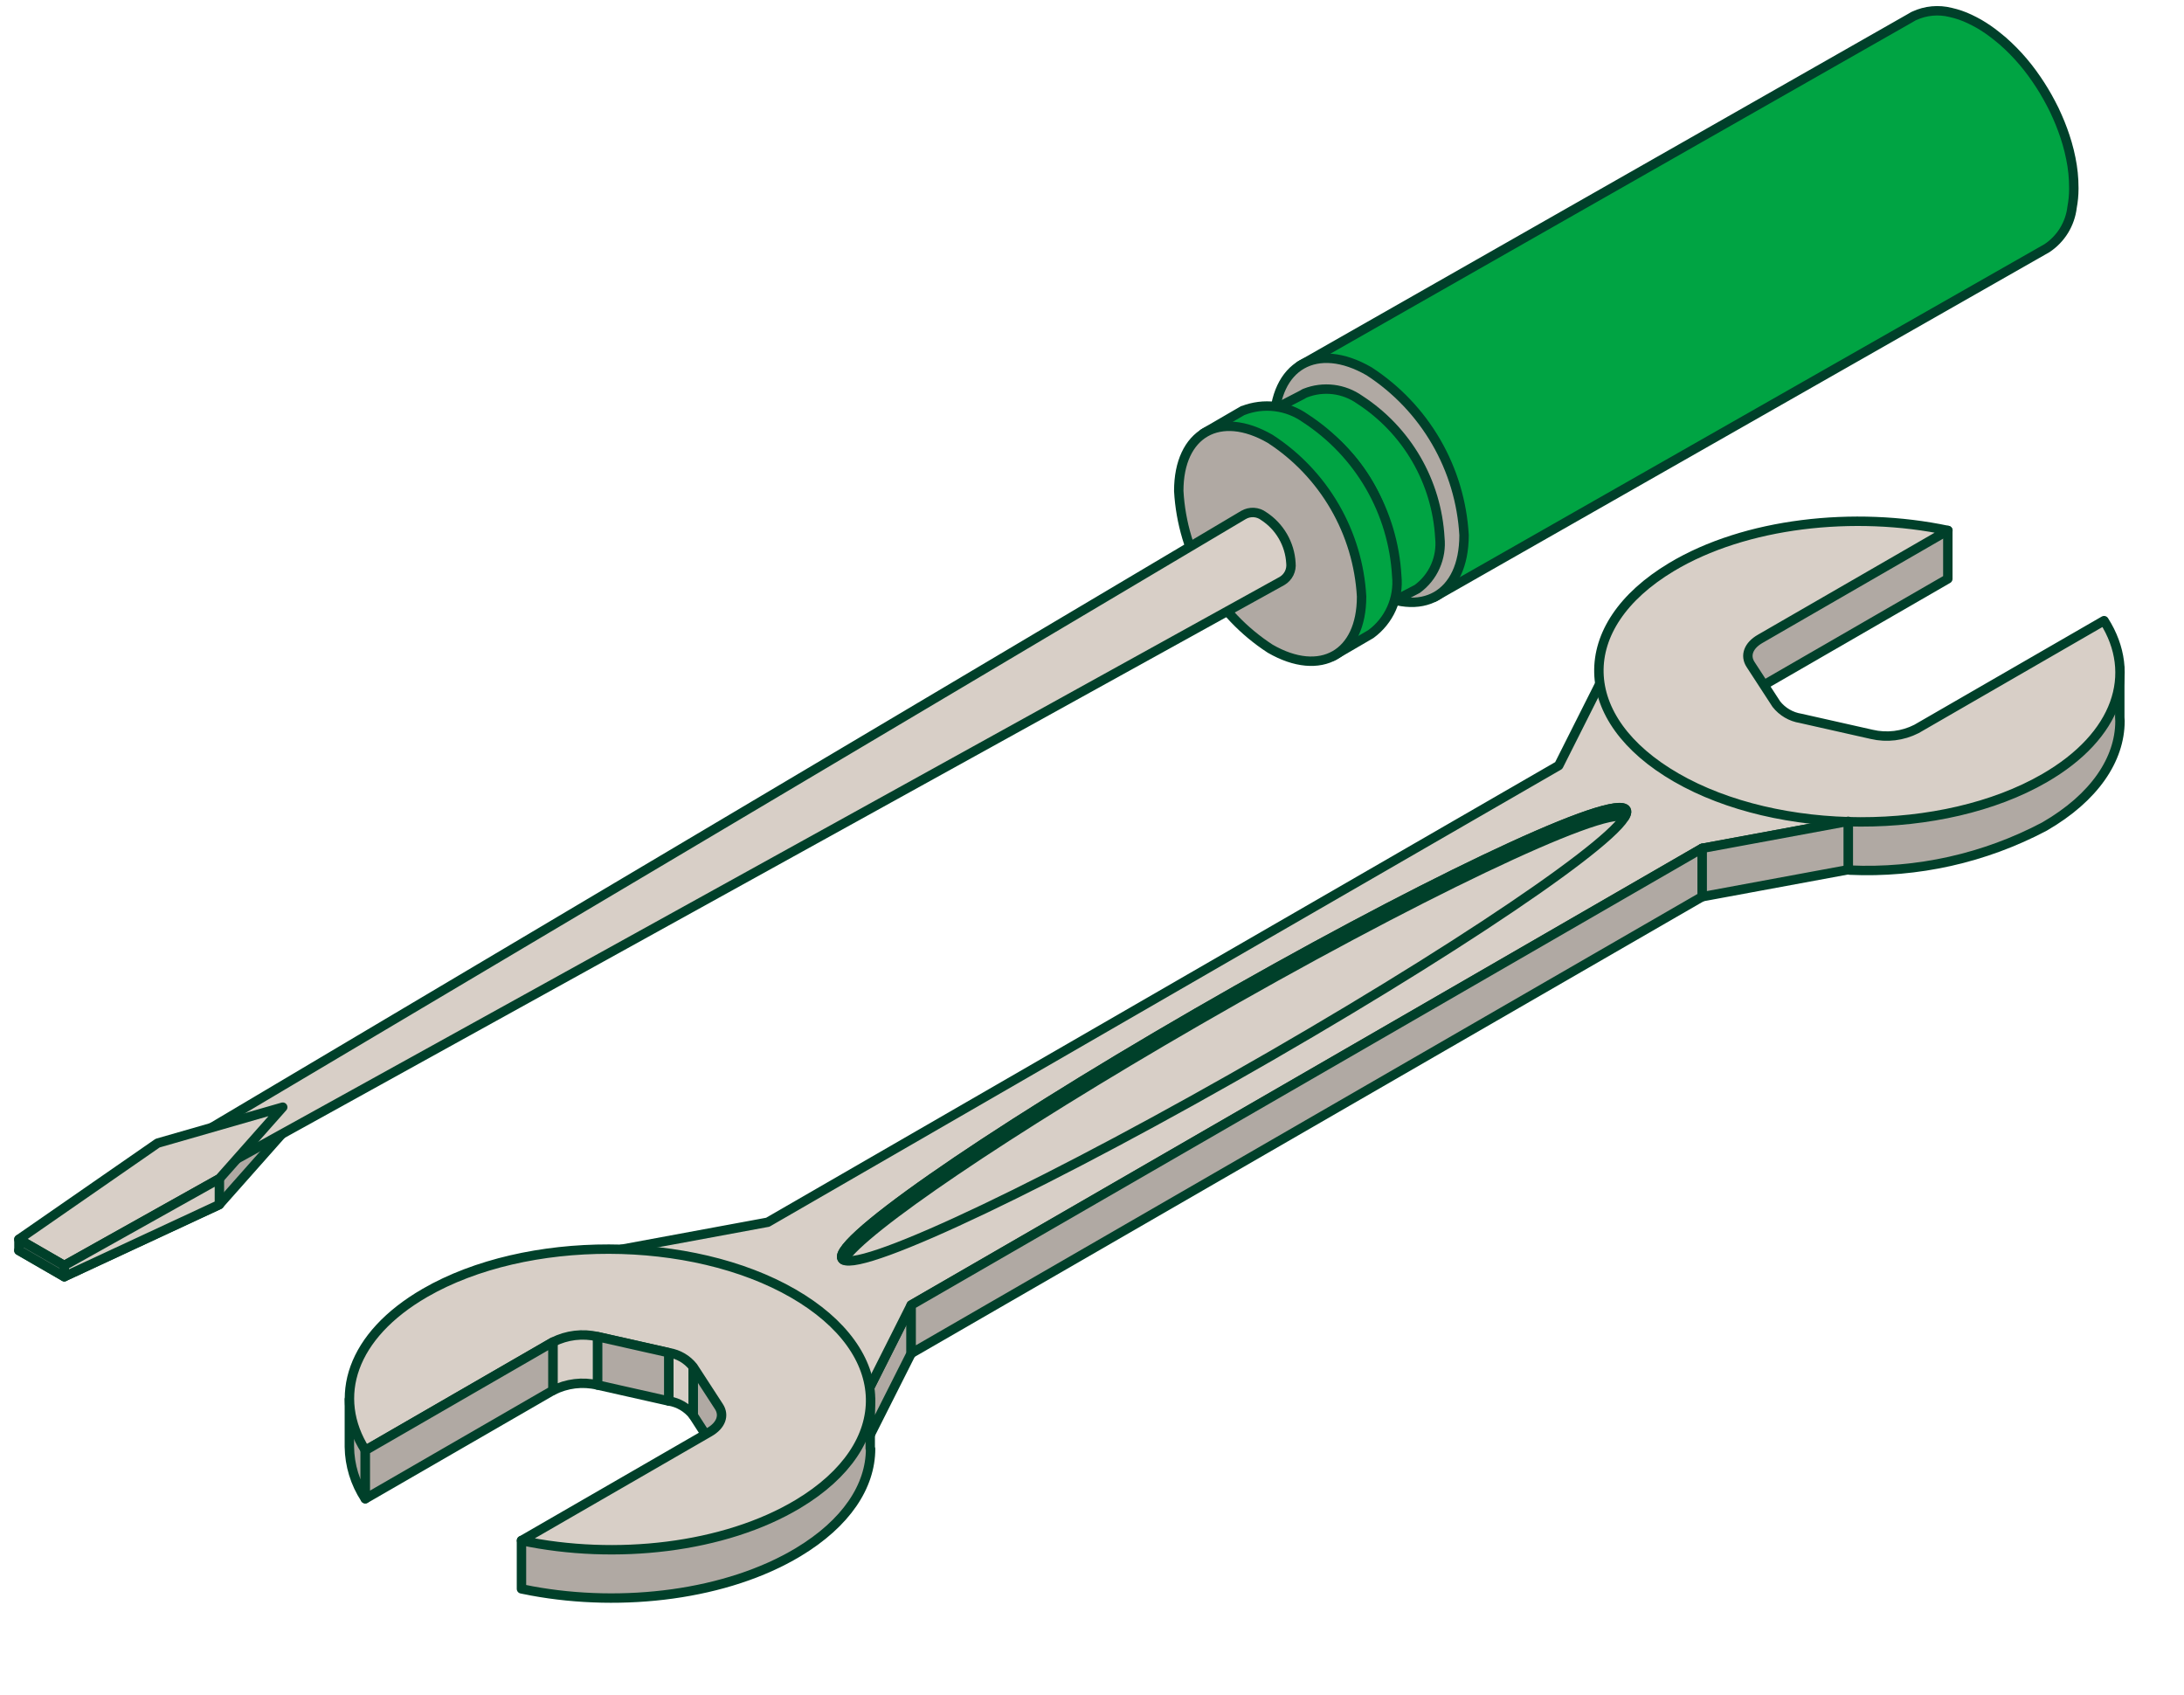 <svg width="116" height="90" viewBox="0 0 116 90" fill="none" xmlns="http://www.w3.org/2000/svg">
<g id="Frame 119">
<g id="Grupo 1">
<g id="Grupo 707">
<g id="Grupo 706">
<path id="Trazado 2549" d="M15.017 60.17L8.371 62.08L1 66.408L3.411 67.8L11.647 63.971L15.017 60.17Z" fill="#B0A9A3" stroke="#00402A" stroke-width="0.5" stroke-linejoin="round"/>
<g id="Grupo 701">
<g id="Grupo 700">
<path id="Trazado 2550" d="M110.148 9.974V10.039C110.147 10.362 110.116 10.685 110.056 11.004C110.005 11.442 109.859 11.863 109.629 12.239C109.398 12.615 109.088 12.936 108.721 13.18L76.184 31.711L76.412 30.6H76.403C76.061 30.523 75.73 30.406 75.416 30.252C75.254 30.179 75.097 30.098 74.944 30.01C74.613 29.817 74.298 29.6 74 29.36C73.785 29.191 73.569 29.006 73.364 28.806C72.999 28.458 72.66 28.083 72.348 27.686C72.184 27.48 72.024 27.266 71.876 27.042C71.597 26.633 71.342 26.209 71.113 25.77C70.995 25.534 70.877 25.298 70.77 25.052C70.562 24.593 70.389 24.12 70.253 23.636C70.175 23.367 70.112 23.102 70.061 22.836C69.956 22.331 69.903 21.818 69.9 21.302V21.212C69.904 20.883 69.938 20.555 70.002 20.232C70.053 19.96 70.132 19.693 70.238 19.436L69.05 19.414L101.468 0.955C101.518 0.923 101.568 0.896 101.623 0.864L101.673 0.841C102.28 0.56 102.965 0.498 103.613 0.662C103.957 0.739 104.291 0.854 104.61 1.006C104.775 1.084 104.944 1.17 105.113 1.266C105.435 1.454 105.742 1.664 106.032 1.898C106.254 2.069 106.466 2.252 106.668 2.446C107.036 2.794 107.378 3.169 107.692 3.567C107.853 3.772 108.012 3.987 108.164 4.211C108.444 4.619 108.7 5.044 108.929 5.483C109.056 5.719 109.17 5.955 109.275 6.201C109.479 6.659 109.651 7.129 109.792 7.61C109.87 7.88 109.938 8.149 109.989 8.414C110.095 8.927 110.148 9.45 110.148 9.974Z" fill="#00A443" stroke="#00402A" stroke-width="0.5" stroke-linejoin="round"/>
<path id="Trazado 2551" d="M77.761 28.42C77.761 31.618 75.502 32.902 72.716 31.297C71.251 30.345 70.03 29.061 69.153 27.549C68.276 26.037 67.769 24.339 67.671 22.594C67.671 19.397 69.93 18.111 72.716 19.718C74.182 20.67 75.402 21.954 76.279 23.466C77.155 24.978 77.663 26.675 77.761 28.42Z" fill="#B0A9A3" stroke="#00402A" stroke-width="0.5" stroke-linejoin="round"/>
</g>
</g>
<g id="Grupo 703">
<g id="Grupo 702">
<path id="Trazado 2552" d="M76.476 28.566C76.394 27.095 75.966 25.664 75.227 24.389C74.488 23.115 73.458 22.032 72.222 21.23C71.806 20.935 71.324 20.748 70.818 20.686C70.312 20.625 69.798 20.69 69.324 20.877L69.282 20.895C69.236 20.919 69.193 20.945 69.149 20.972L66.595 22.293L67.598 22.316C67.402 22.816 67.306 23.35 67.316 23.887C67.398 25.358 67.826 26.789 68.566 28.064C69.305 29.339 70.334 30.421 71.57 31.224C71.956 31.453 72.374 31.622 72.81 31.727L72.616 32.662L75.273 31.277C75.693 30.97 76.025 30.558 76.236 30.082C76.447 29.606 76.53 29.084 76.476 28.566Z" fill="#00A443" stroke="#00402A" stroke-width="0.5" stroke-linejoin="round"/>
<path id="Trazado 2553" d="M73.947 29.88C73.947 32.575 72.043 33.655 69.7 32.304C68.465 31.502 67.437 30.419 66.7 29.144C65.962 27.87 65.535 26.439 65.453 24.969C65.453 22.273 67.357 21.188 69.7 22.544C70.934 23.347 71.962 24.43 72.7 25.704C73.438 26.979 73.865 28.41 73.947 29.88Z" fill="#B0A9A3" stroke="#00402A" stroke-width="0.5" stroke-linejoin="round"/>
</g>
</g>
<g id="Grupo 704">
<path id="Trazado 2557" d="M74.186 30.588C74.092 28.908 73.603 27.275 72.76 25.819C71.916 24.364 70.741 23.128 69.331 22.212C68.856 21.875 68.305 21.661 67.727 21.59C67.149 21.518 66.563 21.592 66.02 21.804V21.798L65.971 21.826C65.919 21.853 65.869 21.883 65.82 21.913L63.923 23.015L65.067 23.04C64.845 23.612 64.736 24.221 64.746 24.834C64.84 26.514 65.329 28.148 66.173 29.603C67.016 31.058 68.191 32.294 69.602 33.21C70.042 33.472 70.52 33.666 71.018 33.785L70.797 34.847L72.811 33.674C73.289 33.324 73.668 32.855 73.909 32.314C74.15 31.773 74.246 31.177 74.186 30.588Z" fill="#00A443" stroke="#00402A" stroke-width="0.5" stroke-linejoin="round"/>
<path id="Trazado 2558" d="M72.319 31.68C72.319 34.757 70.145 35.997 67.463 34.449C66.053 33.533 64.878 32.297 64.034 30.842C63.19 29.386 62.702 27.753 62.608 26.073C62.608 22.997 64.782 21.757 67.463 23.306C68.874 24.221 70.049 25.457 70.892 26.912C71.736 28.367 72.225 30.001 72.319 31.68Z" fill="#B0A9A3" stroke="#00402A" stroke-width="0.5" stroke-linejoin="round"/>
</g>
<path id="Trazado 2565" d="M68.565 29.901C68.537 29.402 68.391 28.916 68.14 28.483C67.889 28.05 67.54 27.682 67.12 27.41C66.967 27.295 66.784 27.228 66.593 27.217C66.402 27.206 66.213 27.251 66.047 27.347L10.878 60.098L11.964 61.888L68.098 30.85C68.259 30.754 68.389 30.613 68.472 30.445C68.555 30.276 68.587 30.088 68.565 29.901Z" fill="#D8CFC7" stroke="#00402A" stroke-width="0.5" stroke-linejoin="round"/>
<path id="Trazado 2566" d="M12.155 61.426C12.155 61.898 11.821 62.089 11.41 61.852C11.193 61.711 11.013 61.521 10.883 61.298C10.753 61.074 10.678 60.823 10.663 60.565C10.663 60.093 10.998 59.902 11.41 60.141C11.626 60.281 11.807 60.471 11.936 60.694C12.066 60.918 12.141 61.169 12.155 61.426Z" fill="#D8CFC7" stroke="#00402A" stroke-width="0.5" stroke-linejoin="round"/>
<path id="Trazado 2567" d="M15.017 58.798L8.371 60.708L1 65.817L3.411 67.209L11.647 62.6L15.017 58.798Z" fill="#D8CFC7" stroke="#00402A" stroke-width="0.5" stroke-linejoin="round"/>
<path id="Trazado 2568" d="M3.417 67.8V67.21L1.006 65.819V66.408L3.417 67.8Z" fill="#B0A9A3" stroke="#00402A" stroke-width="0.5" stroke-linejoin="round"/>
<path id="Trazado 2569" d="M3.417 67.8L11.653 63.971V62.599L3.417 67.208V67.8Z" fill="#D8CFC7" stroke="#00402A" stroke-width="0.5" stroke-linejoin="round"/>
</g>
</g>
<g id="Grupo 709">
<g id="Grupo 708">
<path id="Trazado 2572" d="M48.395 69.308V71.877L46.23 76.175L46.181 73.708L48.395 69.308Z" fill="#B0A9A3" stroke="#00402A" stroke-width="0.5" stroke-linejoin="round"/>
<path id="Trazado 2573" d="M103.456 28.172V30.74L93.687 36.38L91.645 34.75L92.96 32.862L103.456 28.172Z" fill="#B0A9A3" stroke="#00402A" stroke-width="0.5" stroke-linejoin="round"/>
<path id="Trazado 2574" d="M112.6 38.288V38.311C112.59 40.332 111.253 42.354 108.589 43.895C105.409 45.575 101.838 46.374 98.245 46.209L98.17 46.186V43.618L111.953 35.855L112.589 35.501V38.097L112.6 38.288Z" fill="#B0A9A3" stroke="#00402A" stroke-width="0.5" stroke-linejoin="round"/>
<path id="Trazado 2575" d="M46.24 76.938C46.24 78.918 44.959 80.888 42.391 82.433C38.616 84.701 33.097 85.383 28.244 84.488L28.036 84.446L27.815 84.403C27.739 84.389 27.697 84.38 27.697 84.38V81.812L33.211 81.199L38.319 80.629L44.761 75.478L45.694 74.734L46.221 74.309V74.738V76.17V76.817V76.924L46.24 76.938Z" fill="#B0A9A3" stroke="#00402A" stroke-width="0.5" stroke-linejoin="round"/>
<path id="Trazado 2576" d="M19.697 74.63L19.4 77.023V79.591C18.862 78.772 18.569 77.815 18.556 76.835V74.318L19.173 74.488L19.697 74.63Z" fill="#B0A9A3" stroke="#00402A" stroke-width="0.5" stroke-linejoin="round"/>
<path id="Trazado 2577" d="M36.815 75.157L37.474 76.18L38.22 76.599L38.791 75.352L38.807 72.485L36.813 72.59L36.815 75.157Z" fill="#B0A9A3" stroke="#00402A" stroke-width="0.5" stroke-linejoin="round"/>
<path id="Trazado 2578" d="M36.966 71.289L36.815 72.586V75.155C36.492 74.752 36.033 74.484 35.524 74.401V71.833L36.966 71.289Z" fill="#D8CFC7" stroke="#00402A" stroke-width="0.5" stroke-linejoin="round"/>
<path id="Trazado 2579" d="M31.744 70.987V73.555C30.942 73.365 30.099 73.468 29.365 73.843V71.275L30.308 69.828L31.744 70.987Z" fill="#D8CFC7" stroke="#00402A" stroke-width="0.5" stroke-linejoin="round"/>
<path id="Trazado 2580" d="M40.777 64.909L33.021 66.344L46.181 73.708L48.395 69.309L90.408 45.052L98.164 43.618L85.003 36.254L82.79 40.654L40.777 64.91V64.909Z" fill="#D8CFC7" stroke="#00402A" stroke-width="0.5" stroke-linejoin="round"/>
<path id="Trazado 2581" d="M67.521 56.067C56.06 62.684 45.886 67.538 44.796 66.909C43.706 66.279 52.111 60.406 63.575 53.789C75.039 47.172 85.209 42.319 86.299 42.948C87.389 43.576 78.981 49.45 67.521 56.067Z" fill="#D8CFC7" stroke="#00402A" stroke-width="0.5" stroke-linejoin="round"/>
<path id="Trazado 2582" d="M44.796 66.909H44.808C45.776 65.303 53.492 60.058 63.575 54.236C75.006 47.637 85.154 42.793 86.289 43.391C86.421 43.172 86.43 43.018 86.299 42.943C85.21 42.314 75.036 47.169 63.575 53.784C52.114 60.4 43.708 66.276 44.796 66.909Z" fill="#B0A9A3" stroke="#00402A" stroke-width="0.5" stroke-linejoin="round"/>
<path id="Trazado 2583" d="M108.585 41.328C103.202 44.435 94.447 44.42 89.029 41.292C83.655 38.19 83.54 33.261 88.775 30.117C92.688 27.766 98.482 27.12 103.461 28.171L93.484 33.93C92.869 34.284 92.671 34.816 92.979 35.289L94.349 37.395C94.668 37.799 95.128 38.068 95.637 38.149L99.412 38.999C100.214 39.188 101.057 39.086 101.791 38.712L111.754 32.961C113.548 35.788 112.494 39.071 108.585 41.328Z" fill="#D8CFC7" stroke="#00402A" stroke-width="0.5" stroke-linejoin="round"/>
<path id="Trazado 2584" d="M22.578 68.657C27.96 65.549 36.715 65.566 42.133 68.692C47.507 71.796 47.623 76.725 42.388 79.869C38.474 82.219 32.68 82.866 27.701 81.815L37.678 76.055C38.293 75.701 38.491 75.169 38.183 74.697L36.815 72.59C36.494 72.187 36.034 71.918 35.525 71.837L31.75 70.987C30.948 70.799 30.105 70.9 29.371 71.272L19.408 77.025C17.614 74.198 18.668 70.915 22.578 68.657Z" fill="#D8CFC7" stroke="#00402A" stroke-width="0.5" stroke-linejoin="round"/>
<path id="Trazado 2585" d="M19.403 79.594V77.025L29.366 71.272V73.84L19.403 79.594Z" fill="#B0A9A3" stroke="#00402A" stroke-width="0.5" stroke-linejoin="round"/>
<path id="Trazado 2586" d="M31.744 73.555V70.987L35.519 71.837V74.404L31.744 73.555Z" fill="#B0A9A3" stroke="#00402A" stroke-width="0.5" stroke-linejoin="round"/>
<path id="Trazado 2587" d="M90.409 47.62V45.051L48.395 69.308V71.877L90.409 47.62Z" fill="#B0A9A3" stroke="#00402A" stroke-width="0.5" stroke-linejoin="round"/>
<path id="Trazado 2588" d="M98.165 43.618V46.187L90.41 47.622V45.052L98.165 43.618Z" fill="#B0A9A3" stroke="#00402A" stroke-width="0.5" stroke-linejoin="round"/>
</g>
</g>
</g>
</g>
</svg>
